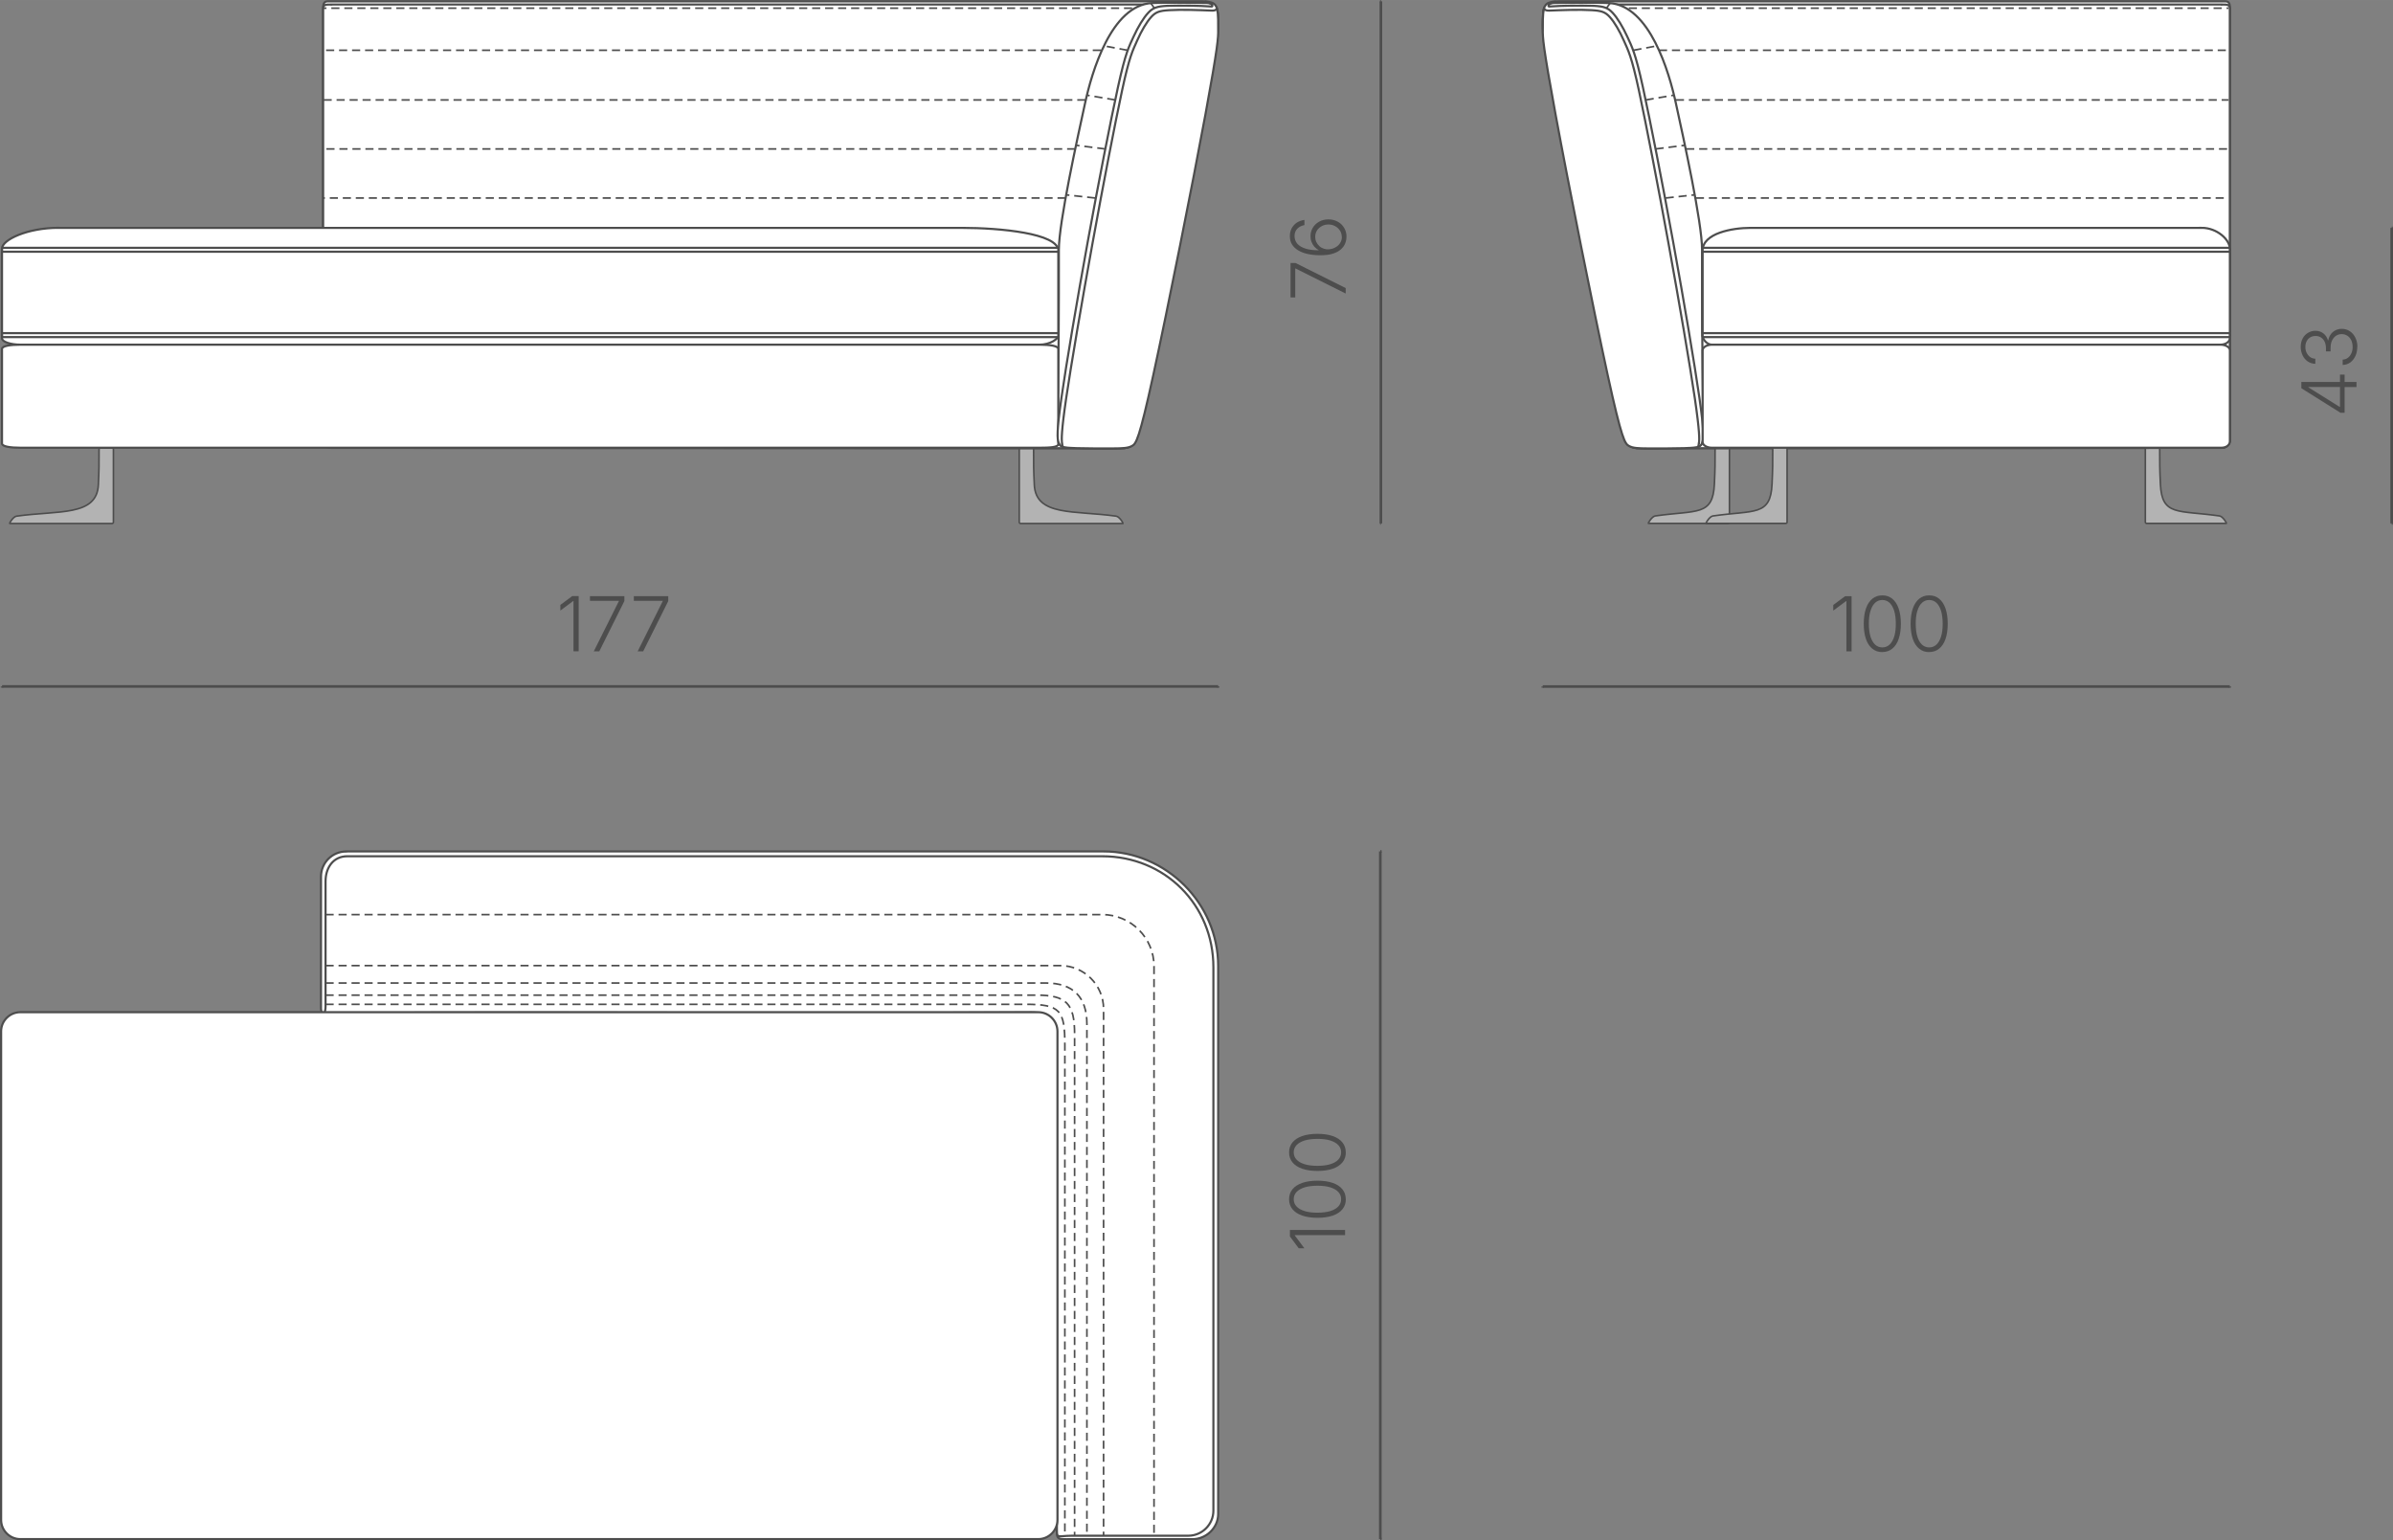 <?xml version="1.0" encoding="UTF-8"?> <svg xmlns="http://www.w3.org/2000/svg" xmlns:xlink="http://www.w3.org/1999/xlink" xmlns:xodm="http://www.corel.com/coreldraw/odm/2003" xml:space="preserve" width="155.846mm" height="100.331mm" version="1.1" style="shape-rendering:geometricPrecision; text-rendering:geometricPrecision; image-rendering:optimizeQuality; fill-rule:evenodd; clip-rule:evenodd" viewBox="0 0 346.21 222.88"><rect x="0" y="0" width="346.21" height="222.88" fill="#808080" stroke="none"/> <defs> <style type="text/css"> .str0 {stroke:#4D4D4D;stroke-width:0.23;stroke-miterlimit:22.926} .str1 {stroke:#4D4D4D;stroke-width:0.31;stroke-miterlimit:22.926} .str3 {stroke:#4D4D4D;stroke-width:0.38;stroke-miterlimit:22.926} .str2 {stroke:#4D4D4D;stroke-width:0.24;stroke-miterlimit:22.926;stroke-dasharray:1.175 0.705} .fil3 {fill:none} .fil0 {fill:#B3B3B3} .fil1 {fill:white} .fil4 {fill:#4D4D4D;fill-rule:nonzero} .fil2 {fill:white;fill-rule:nonzero} </style> </defs> <g id="Слой_x0020_1">  <g id="_1929795972736"> <path class="fil0 str0" d="M14.53 64.81c0.53,0 1.16,0 1.69,0 0.1,0 0.19,0.09 0.19,0.19 0,3.52 0,7.04 0,10.55 0,0.1 -0.09,0.19 -0.19,0.19 -4.94,0 -9.87,0 -14.81,0 -0.1,0 0.5,-1 0.98,-1.06 6.04,-0.85 11.62,0.05 11.84,-4.53 0.11,-2.3 0.1,-2.84 0.1,-5.14 0,-0.1 0.09,-0.19 0.19,-0.19l0 0z"></path> <path class="fil0 str0" d="M149.34 64.81c-0.53,0 -1.16,0 -1.69,0 -0.1,0 -0.19,0.09 -0.19,0.19 0,3.52 0,7.04 0,10.55 0,0.1 0.09,0.19 0.19,0.19 4.94,0 9.87,0 14.81,0 0.1,0 -0.5,-1 -0.98,-1.06 -6.04,-0.85 -11.62,0.05 -11.84,-4.53 -0.11,-2.3 -0.1,-2.84 -0.1,-5.14 0,-0.1 -0.09,-0.19 -0.19,-0.19l0 0z"></path> <path class="fil1 str1" d="M47.42 0.19c49.59,0 76.88,0 126.47,0 1.12,-0.03 2.08,0.75 2.16,1.38 0.41,3.13 -0.52,8 -1.51,13.33 -1.05,5.67 -2.39,11.88 -3.37,17.11 -2,10.62 -3.97,21.04 -6.72,31.39 -0.31,1.17 -1.4,1.44 -2.04,1.44l-114.5 -0.05c-0.64,-0 -1.16,-0.52 -1.16,-1.16l0 -62.28c0,-0.64 0.03,-1.16 0.66,-1.16z"></path> <path class="fil1 str1" d="M47.91 0.65c49.59,0 76.66,0 126.25,0 0.64,0 1.81,0.74 1.89,1.37 0.41,3.11 -0.52,7.94 -1.51,13.24 -1.05,5.63 -2.39,11.79 -3.37,16.99 -2,10.54 -3.97,20.89 -6.72,31.17 -0.31,1.16 -1.4,1.43 -2.04,1.43l-114.5 -0.05c-0.64,-0 -1.16,-0.52 -1.16,-1.15l0 -62.43c0,-0.63 0.52,-0.56 1.16,-0.56z"></path> <path class="fil2 str1" d="M153.16 64.05c0.21,0.56 0.55,0.66 1.9,0.72 1.35,0.06 3.72,0.09 5.28,0.09 1.55,-0 2.29,-0.03 2.9,-0.35 0.61,-0.32 1.09,-0.92 3.23,-10.43 2.14,-9.51 5.94,-27.92 7.85,-38.02 1.91,-10.09 1.94,-11.87 1.91,-13.12 -0.02,-1.25 -0.13,-1.52 -0.23,-1.89 -0.7,-0.74 -1.39,-0.61 -2.14,-0.63 -1.28,-0.02 -5.77,-0.06 -7.21,0.02 -5.9,0.32 -8.71,10.06 -9.67,14.5 -1.1,5.05 -3.79,17.22 -3.79,21.21 0.02,8.85 -0.05,16.33 -0.13,21.37 0.04,4.85 -0.13,5.96 0.08,6.52z"></path> <path class="fil1 str1" d="M8.46 32.97c49.14,0 81.64,0 130.78,0 5.29,0 13.87,0.77 13.87,3.31 0,2.55 0,7.68 0,12.26 0,0.51 -1.21,1.33 -2.7,1.33l-147.42 0c-1.49,0 -2.7,-0.42 -2.7,-0.93l-0 -12.96c0,-1.31 3.71,-3.02 8.17,-3.02z"></path> <path class="fil1 str1" d="M2.99 49.87l147.42 0c1.49,0 2.7,0.17 2.7,0.62l0 13.77c0,0.45 -1.21,0.52 -2.7,0.52l-147.42 0c-1.49,0 -2.7,-0.17 -2.7,-0.62l-0 -13.67c0,-0.45 1.21,-0.62 2.7,-0.62z"></path> <path class="fil2 str1" d="M153.16 64.05c0.21,0.56 0.55,0.66 1.9,0.72 1.35,0.06 3.72,0.09 5.28,0.09 1.55,-0 2.29,-0.03 2.9,-0.35 0.61,-0.32 1.09,-0.92 3.23,-10.43 2.14,-9.51 5.94,-27.92 7.85,-38.02 1.91,-10.09 1.94,-11.17 1.91,-12.43 -0.02,-1.25 -0.04,-1.97 -0.14,-2.34 -0.12,-0.43 -0.36,-0.78 -0.78,-0.91 -0.08,-0.02 -0.47,-0.16 -0.87,-0.17 -0.17,-0 0.52,0.2 0.7,0.29 0.22,0.11 0.39,0.45 0.15,0.44 -1.85,-0.13 -4.47,-0.16 -6.45,-0.1 -1.44,0.08 -2.03,0.27 -2.72,1.01 -0.69,0.74 -1.47,2.03 -2.12,3.45 -0.65,1.42 -1.16,2.27 -2.26,7.32 -1.1,5.05 -2.78,13.62 -4.37,22.35 -1.59,8.73 -3.09,17.61 -3.8,22.56 -0.71,4.95 -0.62,5.96 -0.41,6.52z"></path> <path class="fil1 str1" d="M153.65 64.1c0.06,0.53 0.11,0.55 0.29,0.6 0.19,0.04 0.51,0.1 1.83,0.14 1.33,0.04 3.67,0.05 5.19,0.04 1.52,-0.01 2.23,-0.04 2.82,-0.36 0.58,-0.31 1.04,-0.91 3.09,-10.33 2.05,-9.42 5.69,-27.65 7.53,-37.65 1.83,-10 1.86,-11.06 1.84,-12.27 -0.01,-0.63 0.05,-2.31 -0.17,-2.96 -0.05,-0.16 -0.02,0.25 -0.73,0.22 -1.82,-0.07 -4.3,-0.17 -6.19,-0.06 -1.38,0.08 -1.95,0.26 -2.61,1 -0.66,0.73 -1.41,2.01 -2.03,3.42 -0.62,1.4 -1.11,2.24 -2.18,7.24 -1.07,5.01 -2.71,13.49 -4.28,22.13 -1.57,8.64 -3.07,17.44 -3.8,22.36 -0.72,4.92 -0.66,5.95 -0.61,6.48z"></path> <path class="fil1 str1" d="M0.43 35.85l152.55 0c0.07,0 0.13,0.06 0.13,0.13l0 12.66c0,0.07 -0.06,0.13 -0.13,0.13l-152.55 0c-0.07,0 -0.13,-0.06 -0.13,-0.13l0 -12.66c0,-0.07 0.06,-0.13 0.13,-0.13z"></path> <path class="fil1 str1" d="M0.32 36.42l152.76 0c0.01,0 0.03,0.01 0.03,0.03l0 11.72c0,0.01 -0.01,0.03 -0.03,0.03l-152.76 0c-0.01,0 -0.03,-0.01 -0.03,-0.03l0 -11.72c0,-0.01 0.01,-0.03 0.03,-0.03z"></path> <line class="fil3 str2" x1="167.02" y1="1.18" x2="166.53" y2="0.52"></line> <line class="fil3 str2" x1="163.12" y1="7.27" x2="159.73" y2="6.64"></line> <line class="fil3 str2" x1="161.35" y1="14.46" x2="157.26" y2="13.77"></line> <line class="fil3 str2" x1="159.91" y1="21.55" x2="155.68" y2="21.02"></line> <line class="fil3 str2" x1="158.45" y1="28.65" x2="154.25" y2="28.19"></line> <line class="fil3 str2" x1="154.17" y1="28.65" x2="46.75" y2="28.65"></line> <line class="fil3 str2" x1="155.56" y1="21.55" x2="46.75" y2="21.55"></line> <line class="fil3 str2" x1="157.03" y1="14.46" x2="46.75" y2="14.46"></line> <line class="fil3 str2" x1="159.27" y1="7.27" x2="46.75" y2="7.27"></line> <line class="fil3 str2" x1="163.79" y1="1.18" x2="46.75" y2="1.18"></line> </g> <g id="_1929795946960"> <path class="fil1 str1" d="M50.07 123.19l109.59 0c9.06,0 16.58,7.52 16.58,16.58l0 79.3c0,1.99 -1.73,3.63 -3.73,3.63 -5.88,0 -11.55,0 -17.43,0 -2.38,0 -2.18,0.17 -2.18,-2.22l-0.04 -71.17c-0,-1.99 -1.63,-2.84 -3.63,-2.83 -41.11,0.23 -60.7,-0.13 -101.81,0.1 -0.92,0.01 -0.98,-0.04 -0.98,-0.95l0 -18.8c0,-2 1.63,-3.63 3.63,-3.63z"></path> <path class="fil1 str1" d="M50.24 123.89l109.23 0c9.06,0 16.08,7.02 16.08,16.08l0 78.6c0,1.99 -1.63,3.63 -3.63,3.63 -5.88,0 -10.96,0 -16.83,0 -2.38,0 -2.18,0.67 -2.18,-1.72l-0.04 -71.17c-0,-1.99 -1.63,-2.84 -3.63,-2.83 -41.11,0.23 -60.54,-0.13 -101.65,0.1 -0.92,0.01 -0.49,-0.04 -0.49,-0.95l0 -18.11c0,-2 1.14,-3.63 3.13,-3.63z"></path> <path class="fil1 str1" d="M2.94 146.45l147.27 0c1.53,0 2.78,1.25 2.78,2.78l0 70.68c0,1.53 -1.25,2.78 -2.78,2.78l-147.27 0c-1.53,0 -2.78,-1.25 -2.78,-2.78l0 -70.68c0,-1.53 1.25,-2.78 2.78,-2.78z"></path> <path class="fil3 str2" d="M46.44 132.33l0.07 0m0.59 0l112.38 0c4.11,0 7.48,3.36 7.48,7.48l0 82.39"></path> <path class="fil3 str2" d="M46.44 139.71l0.07 0m0.59 0l106.3 0c3.45,0 6.26,2.82 6.26,6.26l0 76.23"></path> <path class="fil3 str2" d="M46.44 142.23l0.07 0m0.59 0l104.22 0c3.92,0 5.93,2.02 5.93,5.93l0 74.04"></path> <path class="fil3 str2" d="M46.44 143.98l0.07 0m0.59 0l102.81 0c4.42,0 5.56,1.24 5.56,5.66l0 72.57"></path> <path class="fil3 str2" d="M46.44 145.31l0.07 0m0.59 0l101.27 0c5.04,0 5.69,0.85 5.69,5.89l0 71.05"></path> </g> <g id="_1929795945568"> <path class="fil0 str0" d="M312.26 64.67c-0.53,0 -1.16,0 -1.69,0 -0.1,0 -0.19,0.09 -0.19,0.19 0,3.56 0,7.13 0,10.68 0,0.1 0.09,0.19 0.19,0.19 4.94,0 6.59,0 11.53,0 0.1,0 -0.5,-1.01 -0.98,-1.08 -6.04,-0.86 -8.34,0.05 -8.56,-4.59 -0.11,-2.33 -0.1,-2.87 -0.1,-5.2 0,-0.1 -0.09,-0.19 -0.19,-0.19l0 0z"></path> <path class="fil0 str0" d="M248.33 64.67c0.53,0 1.16,0 1.69,0 0.1,0 0.19,0.09 0.19,0.19 0,3.56 0,7.13 0,10.68 0,0.1 -0.09,0.19 -0.19,0.19 -4.94,0 -6.59,0 -11.53,0 -0.1,0 0.5,-1.01 0.98,-1.08 6.04,-0.86 8.34,0.05 8.56,-4.59 0.11,-2.33 0.1,-2.87 0.1,-5.2 0,-0.1 0.09,-0.19 0.19,-0.19l0 0z"></path> <path class="fil1 str1" d="M321.95 0.19c-49.59,0 -46.81,0 -96.4,0 -1.12,-0.03 -2.08,0.75 -2.16,1.38 -0.41,3.13 0.52,8 1.51,13.33 1.05,5.67 2.39,11.88 3.37,17.11 2,10.62 3.97,21.04 6.72,31.39 0.31,1.17 1.4,1.44 2.04,1.44l84.43 -0.05c0.64,-0 1.16,-0.52 1.16,-1.16l0 -62.28c0,-0.64 -0.03,-1.16 -0.66,-1.16z"></path> <path class="fil1 str1" d="M321.44 0.65c-49.59,0 -46.57,0 -96.16,0 -0.64,0 -1.81,0.74 -1.89,1.37 -0.41,3.11 0.52,7.94 1.51,13.24 1.05,5.63 2.39,11.79 3.37,16.99 2,10.54 3.97,20.89 6.72,31.17 0.31,1.16 1.4,1.43 2.04,1.43l84.41 -0.05c0.64,-0 1.16,-0.52 1.16,-1.15l0 -62.43c0,-0.63 -0.52,-0.56 -1.16,-0.56z"></path> <path class="fil2 str1" d="M246.28 64.05c-0.21,0.56 -0.55,0.66 -1.9,0.72 -1.35,0.06 -3.72,0.09 -5.28,0.09 -1.55,-0 -2.29,-0.03 -2.9,-0.35 -0.61,-0.32 -1.09,-0.92 -3.23,-10.43 -2.14,-9.51 -5.94,-27.92 -7.85,-38.02 -1.91,-10.09 -1.94,-11.87 -1.91,-13.12 0.02,-1.25 0.13,-1.52 0.23,-1.89 0.7,-0.74 1.39,-0.61 2.14,-0.63 1.28,-0.02 5.77,-0.06 7.21,0.02 5.9,0.32 8.71,10.06 9.67,14.5 1.1,5.05 3.79,17.22 3.79,21.21 -0.02,8.85 0.05,16.33 0.13,21.37 -0.04,4.85 0.13,5.96 -0.08,6.52z"></path> <path class="fil2 str1" d="M246.28 64.05c-0.21,0.56 -0.55,0.66 -1.9,0.72 -1.35,0.06 -3.72,0.09 -5.28,0.09 -1.55,-0 -2.29,-0.03 -2.9,-0.35 -0.61,-0.32 -1.09,-0.92 -3.23,-10.43 -2.14,-9.51 -5.94,-27.92 -7.85,-38.02 -1.91,-10.09 -1.94,-11.17 -1.91,-12.43 0.02,-1.25 0.04,-1.97 0.14,-2.34 0.12,-0.43 0.36,-0.78 0.77,-0.91 0.08,-0.02 0.47,-0.16 0.87,-0.17 0.17,-0 -0.52,0.2 -0.7,0.29 -0.22,0.11 -0.39,0.45 -0.15,0.44 1.85,-0.13 4.47,-0.16 6.45,-0.1 1.44,0.08 2.03,0.27 2.72,1.01 0.69,0.74 1.47,2.03 2.12,3.45 0.65,1.42 1.16,2.27 2.26,7.32 1.1,5.05 2.78,13.62 4.37,22.35 1.59,8.73 3.09,17.61 3.8,22.56 0.71,4.95 0.62,5.96 0.41,6.52z"></path> <path class="fil1 str1" d="M245.79 64.1c-0.06,0.53 -0.11,0.55 -0.29,0.6 -0.19,0.04 -0.51,0.1 -1.83,0.14 -1.33,0.04 -3.67,0.05 -5.19,0.04 -1.52,-0.01 -2.23,-0.04 -2.81,-0.36 -0.58,-0.31 -1.04,-0.91 -3.09,-10.33 -2.05,-9.42 -5.69,-27.65 -7.53,-37.65 -1.83,-10 -1.86,-11.06 -1.84,-12.27 0.01,-0.63 -0.05,-2.31 0.17,-2.96 0.05,-0.16 0.02,0.25 0.73,0.22 1.82,-0.07 4.3,-0.17 6.19,-0.06 1.38,0.08 1.95,0.26 2.61,1 0.66,0.73 1.41,2.01 2.03,3.42 0.62,1.4 1.11,2.24 2.18,7.24 1.07,5.01 2.71,13.49 4.28,22.13 1.57,8.64 3.07,17.44 3.8,22.36 0.72,4.92 0.66,5.95 0.61,6.48z"></path> <line class="fil3 str2" x1="232.42" y1="1.18" x2="232.94" y2="0.46"></line> <line class="fil3 str2" x1="236.32" y1="7.27" x2="239.71" y2="6.64"></line> <line class="fil3 str2" x1="238.09" y1="14.46" x2="242.18" y2="13.77"></line> <line class="fil3 str2" x1="239.53" y1="21.55" x2="243.76" y2="21.02"></line> <line class="fil3 str2" x1="240.98" y1="28.65" x2="245.18" y2="28.19"></line> <line class="fil3 str2" x1="245.35" y1="28.65" x2="322.38" y2="28.65"></line> <line class="fil3 str2" x1="243.95" y1="21.55" x2="322.42" y2="21.55"></line> <line class="fil3 str2" x1="242.46" y1="14.46" x2="322.42" y2="14.46"></line> <line class="fil3 str2" x1="240.01" y1="7.27" x2="322.42" y2="7.27"></line> <line class="fil3 str2" x1="235.65" y1="1.18" x2="322.42" y2="1.18"></line> <path class="fil0 str0" d="M256.67 64.67c0.53,0 1.16,0 1.69,0 0.1,0 0.19,0.09 0.19,0.19 0,3.56 0,7.13 0,10.68 0,0.1 -0.09,0.19 -0.19,0.19 -4.94,0 -6.59,0 -11.53,0 -0.1,0 0.5,-1.01 0.98,-1.08 6.04,-0.86 8.34,0.05 8.56,-4.59 0.11,-2.33 0.1,-2.87 0.1,-5.2 0,-0.1 0.09,-0.19 0.19,-0.19l0 0z"></path> <path class="fil1 str1" d="M318.53 32.97c-24.53,0 -40.75,0 -65.28,0 -2.64,0 -6.93,0.77 -6.93,3.31 0,2.55 0,7.68 0,12.26 0,0.51 0.6,1.33 1.35,1.33l73.58 0c0.74,0 1.35,-0.42 1.35,-0.93l0 -12.96c0,-1.31 -1.85,-3.02 -4.08,-3.02z"></path> <path class="fil1 str1" d="M321.26 49.87l-73.58 0c-0.74,0 -1.35,0.37 -1.35,0.82l0 13.27c0,0.45 0.6,0.82 1.35,0.82l73.68 0c0.84,0 1.25,-0.47 1.25,-0.92l0 -13.17c0,-0.45 -0.6,-0.82 -1.35,-0.82z"></path> <path class="fil1 str1" d="M322.47 35.85l-76.01 0c-0.07,0 -0.13,0.06 -0.13,0.13l0 12.66c0,0.07 0.06,0.13 0.13,0.13l76.01 0c0.07,0 0.13,-0.06 0.13,-0.13l0 -12.66c0,-0.07 -0.06,-0.13 -0.13,-0.13z"></path> <path class="fil1 str1" d="M322.58 36.42l-76.22 0c-0.01,0 -0.03,0.01 -0.03,0.03l0 11.72c0,0.01 0.01,0.03 0.03,0.03l76.22 0c0.01,0 0.03,-0.01 0.03,-0.03l0 -11.72c0,-0.01 -0.01,-0.03 -0.03,-0.03z"></path> </g> <g id="_1929795948928"> <line class="fil3 str3" x1="199.88" y1="222.7" x2="199.7" y2="222.7"></line> <line class="fil3 str3" x1="199.88" y1="123.19" x2="199.7" y2="123.19"></line> <line class="fil3 str3" x1="199.7" y1="123.19" x2="199.7" y2="222.7"></line> </g> <path class="fil4" d="M186.62 177.96l7.98 0 0 0.75 -7.27 0 0 0.05 1.38 1.85 -0.82 0 -1.27 -1.71 0 -0.95zm8.09 -4.45c0,0.56 -0.16,1.05 -0.49,1.45 -0.33,0.4 -0.79,0.71 -1.4,0.92 -0.61,0.21 -1.34,0.32 -2.21,0.32 -0.86,0 -1.6,-0.11 -2.21,-0.32 -0.61,-0.21 -1.08,-0.52 -1.41,-0.92 -0.33,-0.4 -0.49,-0.88 -0.49,-1.45 0,-0.56 0.16,-1.04 0.49,-1.44 0.33,-0.4 0.8,-0.71 1.41,-0.92 0.61,-0.21 1.35,-0.32 2.21,-0.32 0.86,0 1.59,0.11 2.2,0.32 0.61,0.21 1.08,0.52 1.4,0.92 0.33,0.4 0.49,0.88 0.49,1.45zm-0.68 0c0,-0.41 -0.14,-0.76 -0.41,-1.05 -0.27,-0.29 -0.66,-0.51 -1.17,-0.67 -0.51,-0.16 -1.12,-0.23 -1.84,-0.23 -0.72,0 -1.34,0.08 -1.85,0.23 -0.51,0.16 -0.9,0.38 -1.18,0.67 -0.27,0.29 -0.41,0.64 -0.41,1.05 0,0.41 0.14,0.76 0.41,1.05 0.27,0.29 0.66,0.51 1.18,0.67 0.51,0.16 1.13,0.23 1.85,0.23 0.72,0 1.33,-0.08 1.84,-0.23 0.51,-0.16 0.9,-0.38 1.17,-0.67 0.27,-0.29 0.41,-0.64 0.41,-1.05zm0.68 -6.78c0,0.56 -0.16,1.05 -0.49,1.45 -0.33,0.4 -0.79,0.71 -1.4,0.92 -0.61,0.21 -1.34,0.32 -2.21,0.32 -0.86,0 -1.6,-0.11 -2.21,-0.32 -0.61,-0.21 -1.08,-0.52 -1.41,-0.92 -0.33,-0.4 -0.49,-0.88 -0.49,-1.45 0,-0.56 0.16,-1.04 0.49,-1.44 0.33,-0.4 0.8,-0.71 1.41,-0.92 0.61,-0.21 1.35,-0.32 2.21,-0.32 0.86,0 1.59,0.11 2.2,0.32 0.61,0.21 1.08,0.52 1.4,0.92 0.33,0.4 0.49,0.88 0.49,1.45zm-0.68 0c0,-0.41 -0.14,-0.76 -0.41,-1.05 -0.27,-0.29 -0.66,-0.51 -1.17,-0.67 -0.51,-0.16 -1.12,-0.23 -1.84,-0.23 -0.72,0 -1.34,0.08 -1.85,0.23 -0.51,0.16 -0.9,0.38 -1.18,0.67 -0.27,0.29 -0.41,0.64 -0.41,1.05 0,0.41 0.14,0.76 0.41,1.05 0.27,0.29 0.66,0.51 1.18,0.67 0.51,0.16 1.13,0.23 1.85,0.23 0.72,0 1.33,-0.08 1.84,-0.23 0.51,-0.16 0.9,-0.38 1.17,-0.67 0.27,-0.29 0.41,-0.64 0.41,-1.05z"></path> <g id="_1929795953728"> <line class="fil3 str3" x1="0.3" y1="99.49" x2="0.3" y2="99.32"></line> <line class="fil3 str3" x1="176.24" y1="99.49" x2="176.24" y2="99.32"></line> <line class="fil3 str3" x1="176.24" y1="99.32" x2="0.3" y2="99.32"></line> </g> <path class="fil4" d="M83.72 86.25l0 7.98 -0.75 0 0 -7.27 -0.05 0 -1.85 1.38 0 -0.82 1.71 -1.27 0.95 0zm2.19 7.98l3.62 -7.25 0 -0.05 -4.18 0 0 -0.68 4.98 0 0 0.72 -3.63 7.27 -0.8 0zm6.35 -0l3.62 -7.25 0 -0.05 -4.18 0 0 -0.68 4.98 0 0 0.72 -3.63 7.27 -0.8 0z"></path> <g id="_1929795953248"> <line class="fil3 str3" x1="223.2" y1="99.49" x2="223.2" y2="99.33"></line> <line class="fil3 str3" x1="322.6" y1="99.49" x2="322.6" y2="99.33"></line> <line class="fil3 str3" x1="322.6" y1="99.33" x2="223.2" y2="99.33"></line> </g> <path class="fil4" d="M267.88 86.26l0 7.98 -0.75 0 0 -7.27 -0.05 0 -1.85 1.38 0 -0.82 1.71 -1.27 0.95 0zm4.45 8.09c-0.56,0 -1.05,-0.16 -1.45,-0.49 -0.4,-0.33 -0.71,-0.79 -0.92,-1.4 -0.21,-0.61 -0.32,-1.34 -0.32,-2.21 0,-0.86 0.11,-1.6 0.32,-2.21 0.21,-0.61 0.52,-1.08 0.92,-1.41 0.4,-0.33 0.88,-0.49 1.45,-0.49 0.56,0 1.04,0.16 1.44,0.49 0.4,0.33 0.71,0.8 0.92,1.41 0.21,0.61 0.32,1.35 0.32,2.21 0,0.86 -0.11,1.59 -0.32,2.2 -0.21,0.61 -0.52,1.08 -0.92,1.4 -0.4,0.33 -0.88,0.49 -1.45,0.49zm0 -0.68c0.41,0 0.76,-0.14 1.05,-0.41 0.29,-0.27 0.51,-0.66 0.67,-1.17 0.16,-0.51 0.23,-1.12 0.23,-1.84 0,-0.72 -0.08,-1.34 -0.23,-1.85 -0.16,-0.51 -0.38,-0.9 -0.67,-1.18 -0.29,-0.27 -0.64,-0.41 -1.05,-0.41 -0.41,0 -0.76,0.14 -1.05,0.41 -0.29,0.27 -0.51,0.66 -0.67,1.18 -0.16,0.51 -0.23,1.13 -0.23,1.85 0,0.72 0.08,1.33 0.23,1.84 0.16,0.51 0.38,0.9 0.67,1.17 0.29,0.27 0.64,0.41 1.05,0.41zm6.78 0.68c-0.56,0 -1.05,-0.16 -1.45,-0.49 -0.4,-0.33 -0.71,-0.79 -0.92,-1.4 -0.21,-0.61 -0.32,-1.34 -0.32,-2.21 0,-0.86 0.11,-1.6 0.32,-2.21 0.21,-0.61 0.52,-1.08 0.92,-1.41 0.4,-0.33 0.88,-0.49 1.45,-0.49 0.56,0 1.04,0.16 1.44,0.49 0.4,0.33 0.71,0.8 0.92,1.41 0.21,0.61 0.32,1.35 0.32,2.21 0,0.86 -0.11,1.59 -0.32,2.2 -0.21,0.61 -0.52,1.08 -0.92,1.4 -0.4,0.33 -0.88,0.49 -1.45,0.49zm0 -0.68c0.41,0 0.76,-0.14 1.05,-0.41 0.29,-0.27 0.51,-0.66 0.67,-1.17 0.16,-0.51 0.23,-1.12 0.23,-1.84 0,-0.72 -0.08,-1.34 -0.23,-1.85 -0.16,-0.51 -0.38,-0.9 -0.67,-1.18 -0.29,-0.27 -0.64,-0.41 -1.05,-0.41 -0.41,0 -0.76,0.14 -1.05,0.41 -0.29,0.27 -0.51,0.66 -0.67,1.18 -0.16,0.51 -0.23,1.13 -0.23,1.85 0,0.72 0.08,1.33 0.23,1.84 0.16,0.51 0.38,0.9 0.67,1.17 0.29,0.27 0.64,0.41 1.05,0.41z"></path> <g id="_1929795954256"> <line class="fil3 str3" x1="199.67" y1="75.73" x2="199.78" y2="75.73"></line> <line class="fil3 str3" x1="199.67" y1="0.19" x2="199.78" y2="0.19"></line> <line class="fil3 str3" x1="199.78" y1="0.19" x2="199.78" y2="75.73"></line> </g> <path class="fil4" d="M194.69 42.47l-7.25 -3.62 -0.05 0 -0 4.18 -0.68 0 0 -4.98 0.72 0 7.26 3.63 0 0.8zm0.11 -8.19c0,0.33 -0.07,0.66 -0.2,0.97 -0.13,0.32 -0.34,0.6 -0.64,0.86 -0.29,0.25 -0.68,0.46 -1.16,0.6 -0.48,0.15 -1.07,0.22 -1.77,0.22 -0.65,0 -1.25,-0.06 -1.78,-0.17 -0.54,-0.11 -1.01,-0.29 -1.4,-0.52 -0.4,-0.23 -0.7,-0.52 -0.92,-0.86 -0.22,-0.35 -0.32,-0.75 -0.32,-1.21 0,-0.43 0.09,-0.81 0.27,-1.15 0.18,-0.33 0.43,-0.6 0.74,-0.81 0.32,-0.21 0.68,-0.33 1.1,-0.39l0 0.75c-0.41,0.07 -0.75,0.24 -1.02,0.51 -0.27,0.27 -0.41,0.63 -0.41,1.08 0,0.43 0.14,0.8 0.41,1.11 0.27,0.31 0.67,0.54 1.18,0.7 0.52,0.16 1.14,0.24 1.88,0.24l0 -0.05c-0.24,-0.12 -0.45,-0.29 -0.62,-0.49 -0.17,-0.2 -0.31,-0.43 -0.4,-0.69 -0.1,-0.26 -0.14,-0.53 -0.14,-0.81 0,-0.44 0.11,-0.85 0.33,-1.22 0.22,-0.37 0.53,-0.66 0.92,-0.88 0.39,-0.22 0.84,-0.33 1.34,-0.33 0.48,0 0.92,0.11 1.31,0.31 0.4,0.21 0.71,0.5 0.95,0.89 0.24,0.38 0.36,0.83 0.36,1.34zm-0.68 0c0,-0.34 -0.09,-0.65 -0.26,-0.92 -0.18,-0.27 -0.41,-0.48 -0.7,-0.64 -0.29,-0.16 -0.62,-0.24 -0.97,-0.24 -0.36,0 -0.68,0.08 -0.97,0.24 -0.29,0.16 -0.52,0.37 -0.69,0.64 -0.17,0.27 -0.25,0.58 -0.25,0.92 0,0.27 0.05,0.51 0.16,0.73 0.1,0.22 0.25,0.42 0.43,0.59 0.18,0.17 0.39,0.29 0.63,0.37 0.24,0.08 0.48,0.12 0.74,0.1 0.37,-0.03 0.69,-0.12 0.98,-0.29 0.29,-0.16 0.51,-0.37 0.67,-0.63 0.16,-0.26 0.25,-0.55 0.25,-0.88z"></path> <g id="_1929795959584"> <line class="fil3 str3" x1="346.17" y1="75.73" x2="346.02" y2="75.73"></line> <line class="fil3 str3" x1="346.17" y1="32.97" x2="346.02" y2="32.97"></line> <line class="fil3 str3" x1="346.02" y1="32.97" x2="346.02" y2="75.73"></line> </g> <path class="fil4" d="M339.22 59.72l-0.61 -0 -5.66 -3.55 0 -0.46 1.02 0 0 0.33 4.52 2.83 0.05 0 0 -4.67 0.67 0 -0 5.51zm1.71 -3.72l-1.9 0 -0.28 -0.01 -5.8 -0 0 -0.73 7.98 0 0 0.74zm0.11 -5.82c0,0.5 -0.09,0.94 -0.27,1.33 -0.18,0.39 -0.43,0.7 -0.74,0.93 -0.32,0.23 -0.69,0.35 -1.1,0.36l0 -0.77c0.29,-0.01 0.54,-0.1 0.76,-0.27 0.22,-0.16 0.38,-0.38 0.5,-0.65 0.12,-0.27 0.18,-0.58 0.18,-0.91 0,-0.36 -0.07,-0.69 -0.2,-0.97 -0.14,-0.28 -0.32,-0.5 -0.56,-0.65 -0.24,-0.16 -0.51,-0.24 -0.81,-0.24 -0.32,0 -0.6,0.08 -0.85,0.25 -0.24,0.16 -0.43,0.4 -0.57,0.7 -0.14,0.3 -0.2,0.66 -0.2,1.08l-0 0.47 -0.67 0 0 -0.47c0,-0.34 -0.06,-0.64 -0.18,-0.91 -0.12,-0.27 -0.3,-0.47 -0.52,-0.62 -0.23,-0.15 -0.49,-0.23 -0.8,-0.23 -0.29,0 -0.55,0.06 -0.77,0.2 -0.22,0.13 -0.39,0.31 -0.52,0.55 -0.12,0.24 -0.19,0.52 -0.19,0.83 0,0.31 0.06,0.59 0.18,0.84 0.12,0.25 0.28,0.46 0.5,0.62 0.21,0.16 0.47,0.24 0.76,0.25l0 0.74c-0.41,-0.01 -0.78,-0.13 -1.1,-0.35 -0.32,-0.22 -0.57,-0.51 -0.74,-0.88 -0.18,-0.37 -0.27,-0.78 -0.27,-1.23 0,-0.47 0.1,-0.88 0.29,-1.23 0.19,-0.35 0.45,-0.61 0.77,-0.8 0.32,-0.19 0.67,-0.29 1.05,-0.29 0.46,0 0.84,0.12 1.16,0.37 0.32,0.25 0.54,0.58 0.67,1l0.05 0c0.06,-0.34 0.19,-0.64 0.37,-0.88 0.18,-0.25 0.41,-0.43 0.68,-0.57 0.27,-0.13 0.57,-0.2 0.91,-0.2 0.43,0 0.81,0.11 1.15,0.34 0.34,0.22 0.61,0.53 0.8,0.93 0.2,0.39 0.3,0.84 0.3,1.34z"></path> </g> </svg> 